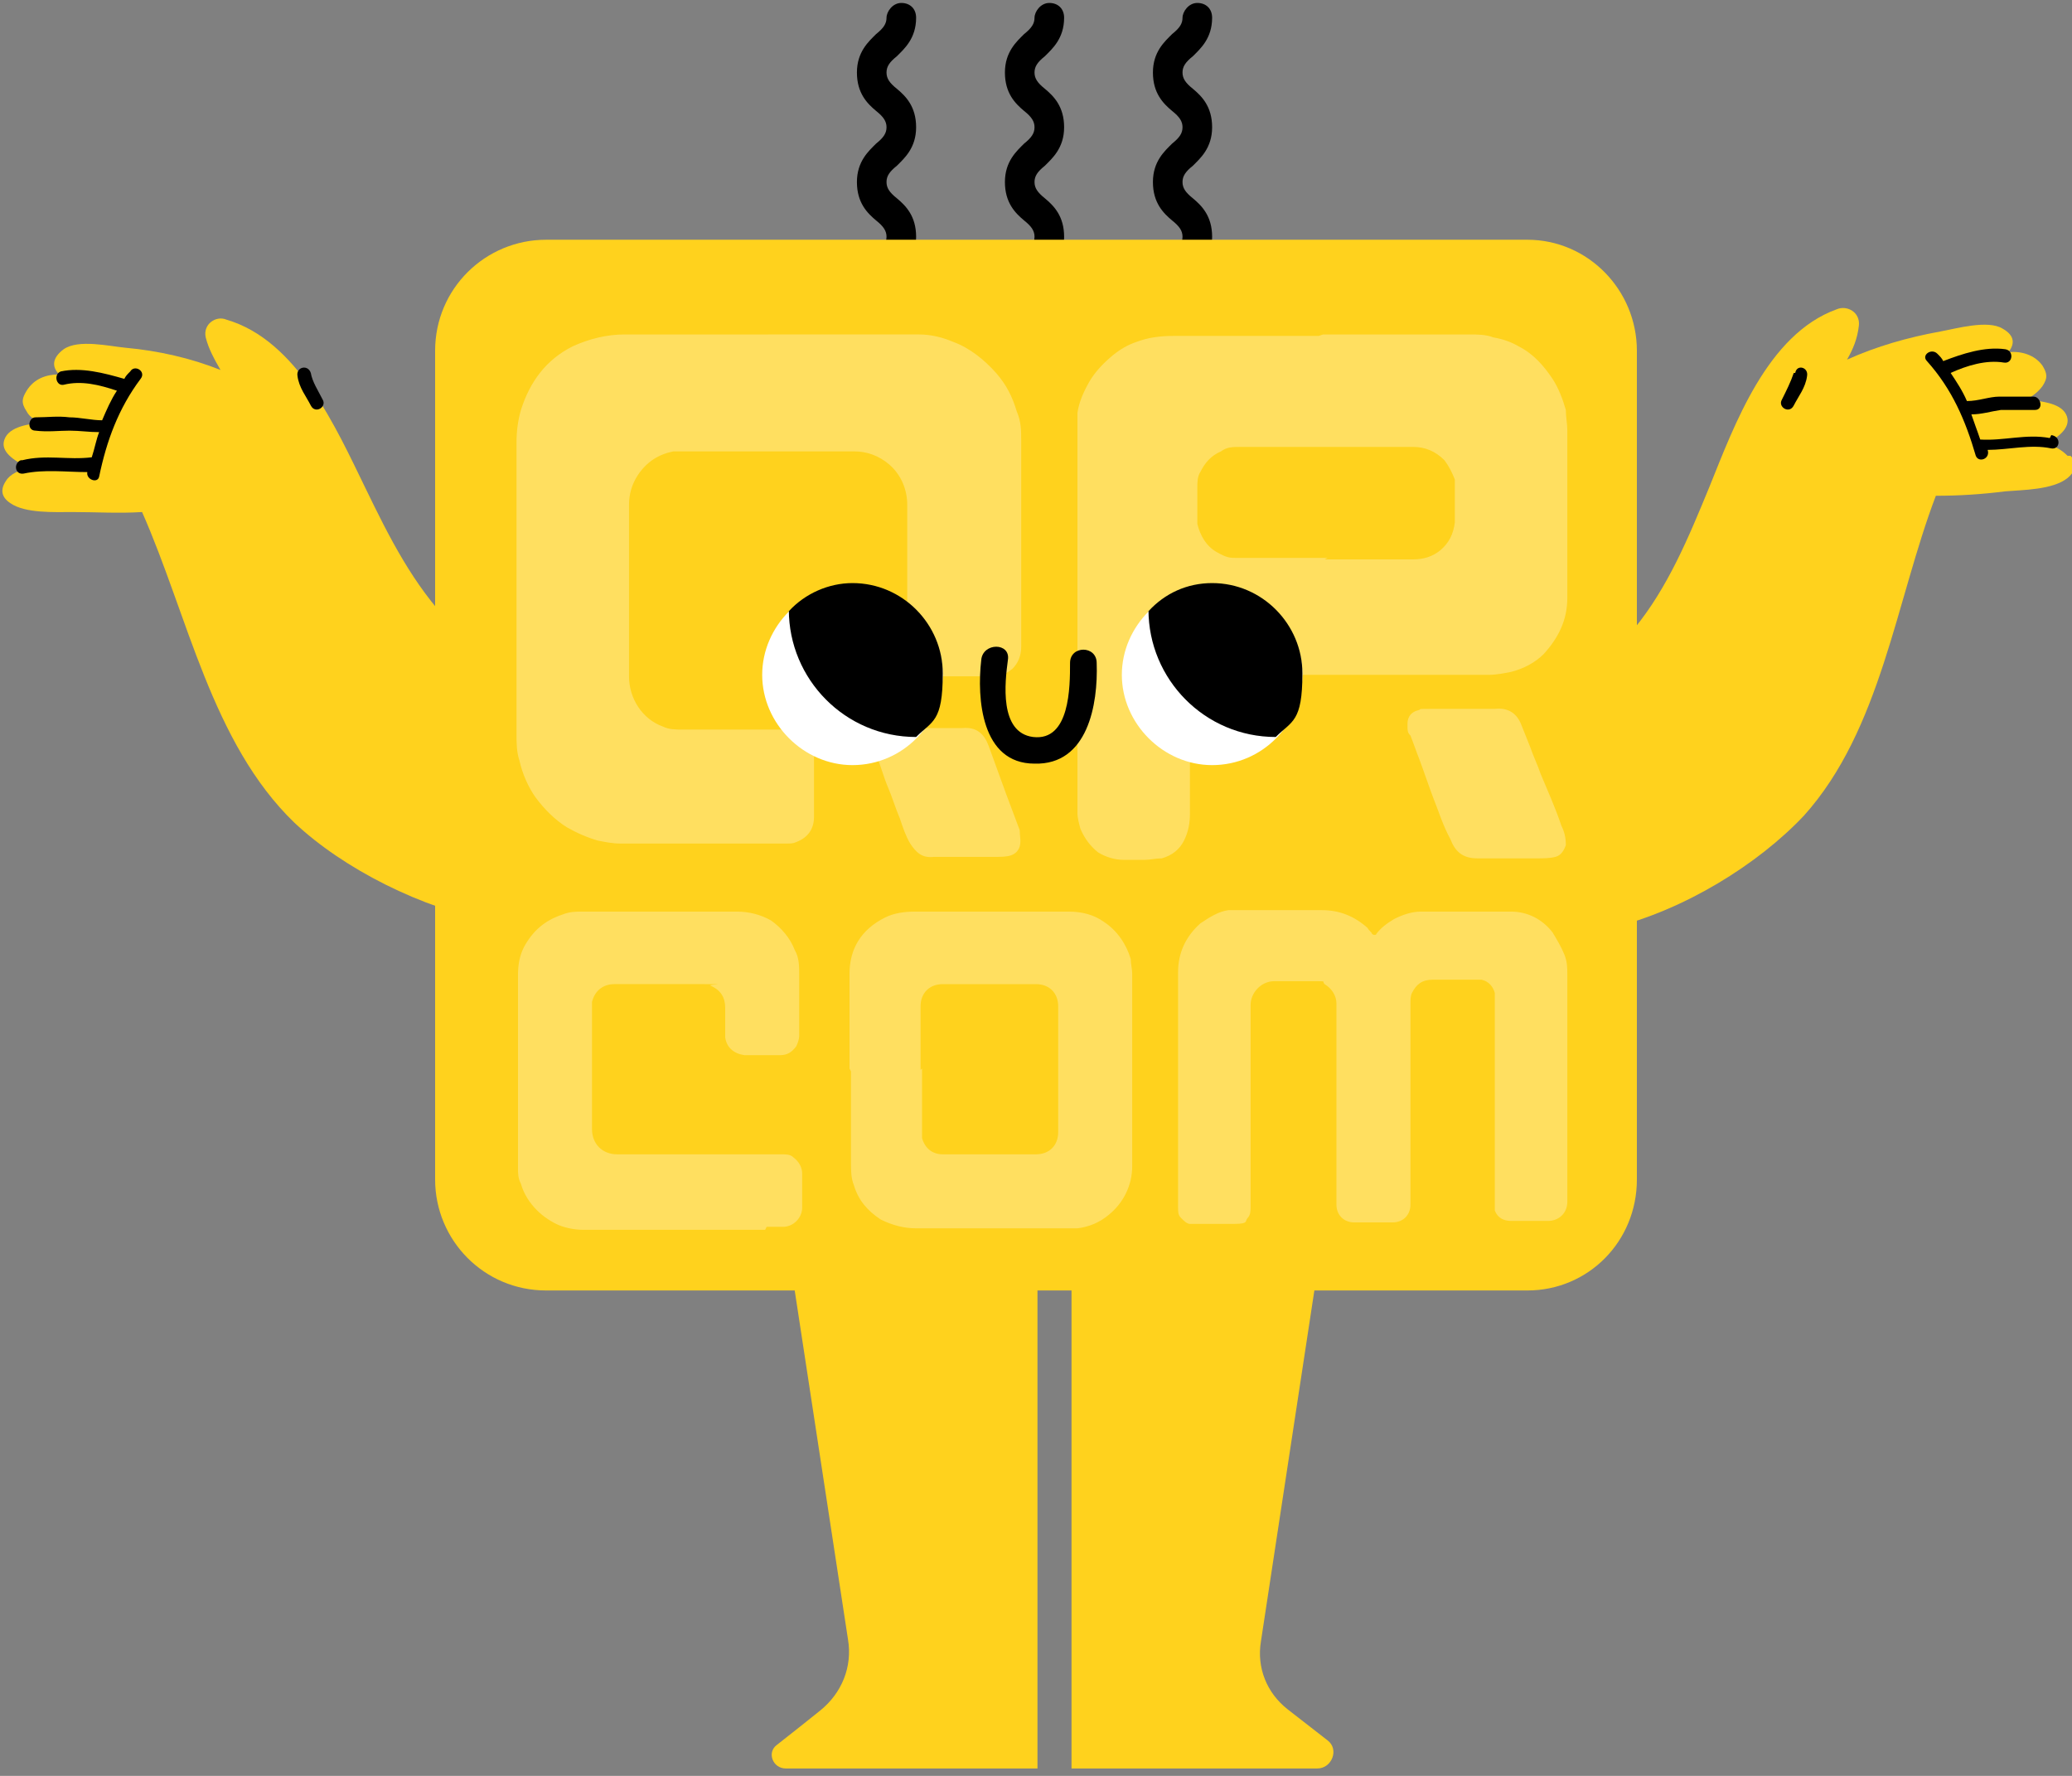 <?xml version="1.0" encoding="UTF-8"?>
<svg id="Calque_1" xmlns="http://www.w3.org/2000/svg" version="1.1" viewBox="0 0 140 120">
  <rect x="0" y="0" width="140" height="120" fill="#808080" stroke="none"/>
  <!-- Generator: Adobe Illustrator 29.1.0, SVG Export Plug-In . SVG Version: 2.1.0 Build 142)  -->
  <defs>
    <style>
      .st0 {
        fill: #ffd21d;
      }

      .st1, .st2 {
        fill: #fff;
      }

      .st2 {
        isolation: isolate;
        opacity: .3;
      }
    </style>
  </defs>
  <path class="st0" d="M70.1,77.4h-17.9c1.7,11.1,3.4,22.3,5.1,33.4.3,1.8-.4,3.6-1.9,4.8-1,.8-2,1.6-2.9,2.3-.7.5-.3,1.6.6,1.6h17v-42.2h0Z"/>
  <path class="st0" d="M72.4,77.4h17.9c-1.7,11.2-3.4,22.3-5.1,33.5-.3,1.8.4,3.5,1.8,4.6.9.7,1.8,1.4,2.7,2.1.8.6.3,1.9-.7,1.9h-16.6v-42.2Z"/>
  <path class="st0" d="M139.7,30.8c-.4-.4-.9-.7-1.5-.8,1-.5,1.8-1.2,1.4-2-.4-.8-1.8-.9-2.7-1,.4-.2.8-.5,1.1-.9.4-.6.3-.9,0-1.4-.5-.7-1.4-1-2.3-.9.4-.5.5-1.1-.4-1.6-1-.6-3.1,0-4.2.2-2.2.4-4.3,1-6.3,1.9.4-.7.7-1.4.8-2.3.1-.9-.8-1.4-1.5-1.1-4.7,1.7-6.9,7.8-8.6,12-1.4,3.4-2.8,6.8-5.1,9.6-1.9,2.3-5.9,5.9-9.2,6.1,1.3,3.6,3.5,6.8,5.5,10.1.8,1.3,1.5,2.7,2.2,4,4.9-1.2,9.9-4.3,13-7.6,5.2-5.8,6.2-14.5,8.9-21.6,1.6,0,3.1-.1,4.7-.3,1.2-.1,3.2-.1,4.2-.9.5-.4.7-1,.2-1.5h0Z"/>
  <path d="M138.5,29.6c-1.6-.3-3.1.2-4.7.1-.2-.6-.4-1.1-.6-1.7.7,0,1.3-.2,2-.3.8,0,1.5,0,2.3,0,.6,0,.4-.9-.1-.9-.8,0-1.5,0-2.3,0-.7,0-1.4.3-2.2.3h0c-.3-.7-.7-1.3-1.1-1.9,1.1-.5,2.4-.9,3.6-.7.6.1.7-.8.1-.9-1.4-.2-2.9.3-4.2.8-.1-.2-.2-.3-.4-.5-.4-.4-1.1.1-.7.5,1.7,1.9,2.6,4,3.3,6.4.2.5,1,.2.8-.4,0,0,0,0,0,0,1.4,0,2.9-.4,4.3-.1.6.1.7-.8,0-.9h0Z"/>
  <path d="M121.2,25.2c-.2.6-.5,1.2-.8,1.8-.3.5.5,1,.8.4.3-.6.8-1.2.9-2,.1-.6-.7-.8-.8-.2h0Z"/>
  <path class="st0" d="M.4,32.5c.3-.5.9-.7,1.5-.9-1-.5-1.9-1.1-1.6-1.9.3-.9,1.8-1.1,2.6-1.1-.5-.2-.9-.4-1.1-.8-.4-.6-.3-.9,0-1.4.5-.8,1.3-1.1,2.2-1.1-.5-.5-.5-1.1.3-1.7,1-.7,3.1-.2,4.2-.1,2.2.2,4.4.7,6.4,1.5-.4-.7-.8-1.4-1-2.2-.2-.9.7-1.5,1.4-1.2,4.8,1.4,7.4,7.3,9.4,11.4,1.6,3.3,3.2,6.5,5.8,9.2,2,2.2,6.3,5.5,9.6,5.5-1.1,3.7-3,7-4.8,10.4-.7,1.4-1.3,2.8-1.9,4.2-4.9-.9-10.2-3.6-13.5-6.7-5.6-5.4-7.2-14-10.3-21-1.6.1-3.1,0-4.7,0-1.2,0-3.2.1-4.2-.6-.6-.4-.7-.9-.3-1.5h0Z"/>
  <path d="M1.5,31.1c1.6-.4,3.1,0,4.7-.2.2-.6.3-1.2.5-1.7-.7,0-1.3-.1-2-.1s-1.5.1-2.3,0c-.6,0-.5-.9,0-.9.8,0,1.5-.1,2.3,0,.7,0,1.5.2,2.2.2h0c.3-.7.6-1.4,1-2-1.2-.4-2.4-.7-3.6-.4-.5.1-.7-.7-.2-.9,1.4-.3,2.9.1,4.3.5.1-.2.2-.3.4-.5.3-.5,1.1,0,.7.5-1.5,2-2.3,4.2-2.8,6.6-.1.5-.9.2-.8-.3h0c-1.4,0-2.9-.2-4.3.1-.6.1-.7-.7-.2-.9h0Z"/>
  <path d="M21,25.2c.1.6.5,1.2.8,1.8.3.5-.5,1-.8.4-.3-.6-.8-1.2-.9-2-.1-.6.7-.8.9-.2h0Z"/>
  <path d="M58.9,20.7c-.6,0-1-.5-1-1,0-1.4.8-2.1,1.3-2.6.5-.4.7-.7.7-1.1s-.2-.7-.7-1.1c-.6-.5-1.3-1.2-1.3-2.6s.8-2.1,1.3-2.6c.5-.4.7-.7.7-1.1s-.2-.7-.7-1.1c-.6-.5-1.3-1.2-1.3-2.6s.8-2.1,1.3-2.6c.5-.4.7-.7.7-1.1s.4-1,1-1,1,.4,1,1c0,1.4-.8,2.1-1.3,2.6-.5.4-.7.7-.7,1.1s.2.7.7,1.1c.6.5,1.3,1.2,1.3,2.6s-.8,2.1-1.3,2.6c-.5.4-.7.7-.7,1.1s.2.7.7,1.1c.6.5,1.3,1.2,1.3,2.6s-.8,2.1-1.3,2.6c-.5.4-.7.7-.7,1.1s-.5,1-1,1Z"/>
  <path d="M68.9,20.7c-.6,0-1-.5-1-1,0-1.4.8-2.1,1.3-2.6.5-.4.7-.7.7-1.1s-.2-.7-.7-1.1c-.6-.5-1.3-1.2-1.3-2.6s.8-2.1,1.3-2.6c.5-.4.7-.7.7-1.1s-.2-.7-.7-1.1c-.6-.5-1.3-1.2-1.3-2.6s.8-2.1,1.3-2.6c.5-.4.7-.7.7-1.1s.4-1,1-1,1,.4,1,1c0,1.4-.8,2.1-1.3,2.6-.5.4-.7.7-.7,1.1s.2.7.7,1.1c.6.5,1.3,1.2,1.3,2.6s-.8,2.1-1.3,2.6c-.5.4-.7.7-.7,1.1s.2.7.7,1.1c.6.5,1.3,1.2,1.3,2.6s-.8,2.1-1.3,2.6c-.5.4-.7.7-.7,1.1s-.5,1-1,1Z"/>
  <path d="M78.9,20.7c-.6,0-1-.5-1-1,0-1.4.8-2.1,1.3-2.6.5-.4.7-.7.7-1.1s-.2-.7-.7-1.1c-.6-.5-1.3-1.2-1.3-2.6s.8-2.1,1.3-2.6c.5-.4.7-.7.7-1.1s-.2-.7-.7-1.1c-.6-.5-1.3-1.2-1.3-2.6s.8-2.1,1.3-2.6c.5-.4.7-.7.7-1.1s.4-1,1-1,1,.4,1,1c0,1.4-.8,2.1-1.3,2.6-.5.4-.7.7-.7,1.1s.2.7.7,1.1c.6.5,1.3,1.2,1.3,2.6s-.8,2.1-1.3,2.6c-.5.4-.7.7-.7,1.1s.2.7.7,1.1c.6.5,1.3,1.2,1.3,2.6s-.8,2.1-1.3,2.6c-.5.4-.7.7-.7,1.1s-.5,1-1,1Z"/>
  <path class="st0" d="M103.2,16.2H36.9c-4.1,0-7.5,3.3-7.5,7.5v56c0,4.1,3.3,7.5,7.5,7.5h66.3c4.1,0,7.4-3.3,7.4-7.5V23.7c0-4.1-3.3-7.5-7.4-7.5Z"/>
  <path class="st2" d="M89.4,22.6h9.9c.5,0,1.1,0,1.6.2.6.1,1.2.3,1.7.6,1,.5,1.7,1.3,2.3,2.2.4.6.7,1.4.9,2.1,0,.5.1.9.1,1.4v11.3c0,1.5-.6,2.7-1.6,3.8-.6.6-1.4,1-2.2,1.2-.5.1-1,.2-1.5.2h-16.9c-1.4,0-2.6.8-3.1,2.2-.1.4-.2.7-.2,1.1v6.1c0,.6-.1,1.2-.4,1.8-.3.6-.8,1-1.5,1.2-.4,0-.8.1-1.1.1h-1.5c-.6,0-1.2-.2-1.7-.5-.5-.4-.9-.9-1.2-1.6-.1-.4-.2-.7-.2-1.1,0-1.2,0-2.3,0-3.5,0-2.1,0-4.2,0-6.4,0-.6,0-1.3,0-1.9,0-4.7,0-9.4,0-14,0-.4,0-.8,0-1.2.1-.7.4-1.4.8-2.1.4-.7,1-1.3,1.6-1.8.5-.4,1-.7,1.6-.9.8-.3,1.6-.4,2.5-.4h9.8ZM89.5,37.8h6c.7,0,1.3-.2,1.8-.6.6-.5.9-1.1,1-1.9,0-.8,0-1.5,0-2.3s0-.4,0-.6c-.2-.5-.4-.9-.7-1.3-.6-.6-1.3-.9-2.1-.9h-11.7c-.5,0-.9,0-1.3.3-.7.3-1.1.8-1.4,1.4-.2.3-.2.7-.2,1.1v1.9c0,.2,0,.4,0,.5.2.8.6,1.5,1.3,1.9s.9.4,1.4.4h6.1ZM52,22.6h-9.8c-1.2,0-2.4.3-3.5.8-1.8.9-2.9,2.4-3.5,4.3-.2.7-.3,1.4-.3,2.2v19.7c0,.6,0,1.2.2,1.8.2.9.6,1.8,1.1,2.5.6.8,1.3,1.5,2.1,2,.7.4,1.4.7,2.1.9.5.1,1,.2,1.5.2h11.2c.3,0,.5,0,.7-.1.8-.3,1.2-.9,1.2-1.7,0-1.4,0-2.7,0-4.1,0-.5-.2-1-.6-1.3s-.8-.5-1.3-.5h-7c-.4,0-.9,0-1.3-.2-1.4-.5-2.3-1.9-2.3-3.4v-11.6c0-.7.2-1.4.6-2,.6-.9,1.4-1.4,2.4-1.6.2,0,.5,0,.7,0h11.5c.9,0,1.7.3,2.4.9.8.7,1.2,1.7,1.2,2.7v9.4c0,.2,0,.3,0,.5,0,.9.9,1.7,1.8,1.7h4.1c.5,0,.8-.2,1.2-.5.4-.4.6-.9.6-1.5v-13.9c0-.7,0-1.3-.3-2-.3-1-.7-1.8-1.4-2.6-.8-.9-1.8-1.7-2.9-2.1-.7-.3-1.5-.5-2.3-.5-3.4,0-6.8,0-10.3,0h0ZM105.9,65.9c0-.5,0-.9-.2-1.4-.2-.5-.5-1-.8-1.5-.7-.9-1.7-1.4-2.8-1.4-2.1,0-4.1,0-6.1,0-.6,0-1.2.2-1.8.5-.5.3-.9.6-1.2,1,0,.1-.2.1-.3,0,0-.1-.2-.2-.3-.4-.9-.8-1.9-1.2-3.1-1.2-1.8,0-3.5,0-5.3,0s-.7,0-1,0c-.7.1-1.3.5-1.9.9-1,.9-1.5,2-1.5,3.3v15.9c0,.3,0,.5.2.7.2.2.4.4.6.4,1,0,2,0,3,0s.7-.2.9-.4c.2-.2.2-.5.2-.8v-13.6c0-.8.7-1.6,1.6-1.6.9,0,1.8,0,2.7,0s.5,0,.7.2c.5.3.8.8.8,1.3v13.6c0,.7.5,1.2,1.2,1.2s1.7,0,2.6,0c.7,0,1.2-.5,1.2-1.2v-13.6c0-.2,0-.5.1-.7.3-.6.7-.9,1.4-.9.9,0,1.8,0,2.8,0s.3,0,.5,0c.5.1.8.5.9.9,0,.2,0,.5,0,.8v13.3c0,.2,0,.4,0,.6.2.5.6.7,1.1.7.8,0,1.6,0,2.5,0,.7,0,1.3-.5,1.3-1.3,0-2.7,0-5.3,0-8v-7.7h0ZM57.4,72.2c0-2.1,0-4.3,0-6.4,0-1.7.8-3,2.4-3.8.6-.3,1.3-.4,2-.4h10.4c.9,0,1.7.2,2.4.7.9.6,1.5,1.5,1.8,2.5,0,.3.1.7.1,1,0,4.3,0,8.7,0,13,0,1.3-.6,2.5-1.6,3.3-.6.5-1.3.8-2.1.9-.2,0-.4,0-.6,0h-10.3c-.8,0-1.6-.2-2.4-.6-.9-.6-1.5-1.3-1.8-2.3-.2-.5-.2-1-.2-1.5v-6.2ZM62.3,72.2v4.3c0,.1,0,.2,0,.4.2.7.7,1.1,1.4,1.1,2.1,0,4.2,0,6.3,0,.9,0,1.5-.6,1.5-1.5v-8.5c0-.9-.6-1.5-1.5-1.5h-6.3c-.9,0-1.5.6-1.5,1.5v4.3h0ZM51.8,82.9h1.1c.7,0,1.3-.6,1.3-1.3v-2.3c0-.4-.2-.8-.6-1.1-.2-.2-.5-.2-.8-.2h-11.1c-1,0-1.7-.7-1.7-1.7v-8.1c0-.2,0-.3,0-.5.2-.8.8-1.2,1.5-1.2,2,0,4,0,6,0s.4,0,.5.1c.7.3,1,.8,1,1.5,0,.6,0,1.2,0,1.8s0,.2,0,.2c.1.7.6,1.1,1.3,1.2.8,0,1.6,0,2.4,0,.5,0,.8-.2,1.1-.6.1-.2.2-.5.2-.7v-4.1c0-.6,0-1.2-.3-1.7-.3-.8-.9-1.5-1.6-2-.7-.4-1.5-.6-2.3-.6h-10.5c-.4,0-.8,0-1.3.2-1.2.4-2,1.1-2.6,2.2-.3.6-.4,1.2-.4,1.9v13c0,.4,0,.7.2,1.1.2.7.6,1.3,1.1,1.8.4.4,1,.8,1.5,1,.5.2,1.1.3,1.6.3h12.3ZM101.9,58h2c.4,0,.8,0,1.2-.1.4-.1.6-.5.7-.8,0-.5-.1-.9-.3-1.3-.4-1.2-.9-2.3-1.4-3.5-.2-.6-.5-1.2-.7-1.8-.2-.5-.4-1-.6-1.5-.3-.8-.9-1.2-1.8-1.1-1.3,0-2.7,0-4.1,0s-.7,0-1.1.1c-.4.1-.7.4-.7.9s0,.6.2.8c.2.5.4,1.1.6,1.6.3.8.6,1.7.9,2.5.4,1,.7,2,1.2,2.9.3.8.8,1.3,1.8,1.3.7,0,1.3,0,2,0h0ZM62.3,49.3c-.8,0-1.6,0-2.4.1-.5.1-.8.4-.8.9,0,.2,0,.5.1.7.3.7.5,1.5.8,2.2.3.7.5,1.4.8,2.1.2.6.4,1.2.7,1.7.4.6.8,1,1.6.9,1.4,0,2.8,0,4.2,0,.3,0,.7,0,1-.1.3-.1.5-.3.6-.6.1-.4,0-.7,0-1.1-.3-.8-.6-1.6-.9-2.4-.4-1.1-.8-2.2-1.2-3.3-.3-.8-.8-1.3-1.8-1.2-.7,0-1.4,0-2.1,0h-.6,0Z"/>
  <path class="st1" d="M57.6,51.7c3.4,0,6.1-2.8,6.1-6.1s-2.8-6.1-6.1-6.1-6.1,2.8-6.1,6.1,2.8,6.1,6.1,6.1Z"/>
  <path d="M53.3,41.3h0c1.1-1.2,2.7-1.9,4.3-1.9,3.4,0,6.1,2.8,6.1,6.1s-.7,3.2-1.8,4.3h0c-4.8,0-8.6-3.9-8.6-8.6h0Z"/>
  <path class="st1" d="M81.9,51.7c3.4,0,6.1-2.8,6.1-6.1s-2.8-6.1-6.1-6.1-6.1,2.8-6.1,6.1,2.8,6.1,6.1,6.1Z"/>
  <path d="M77.6,41.3h0c1.1-1.2,2.6-1.9,4.3-1.9,3.4,0,6.1,2.8,6.1,6.1s-.7,3.2-1.8,4.3h0c-4.8,0-8.6-3.9-8.6-8.6h0Z"/>
  <path d="M66.3,44.6c.1-1.2,2-1.2,1.8,0-.2,1.5-.6,4.9,1.7,5.2,2.5.3,2.5-3.4,2.5-5,0-1.2,1.8-1.2,1.8,0,.1,2.8-.6,6.9-4.2,6.8-3.6,0-3.9-4.4-3.6-7Z"/>
</svg>